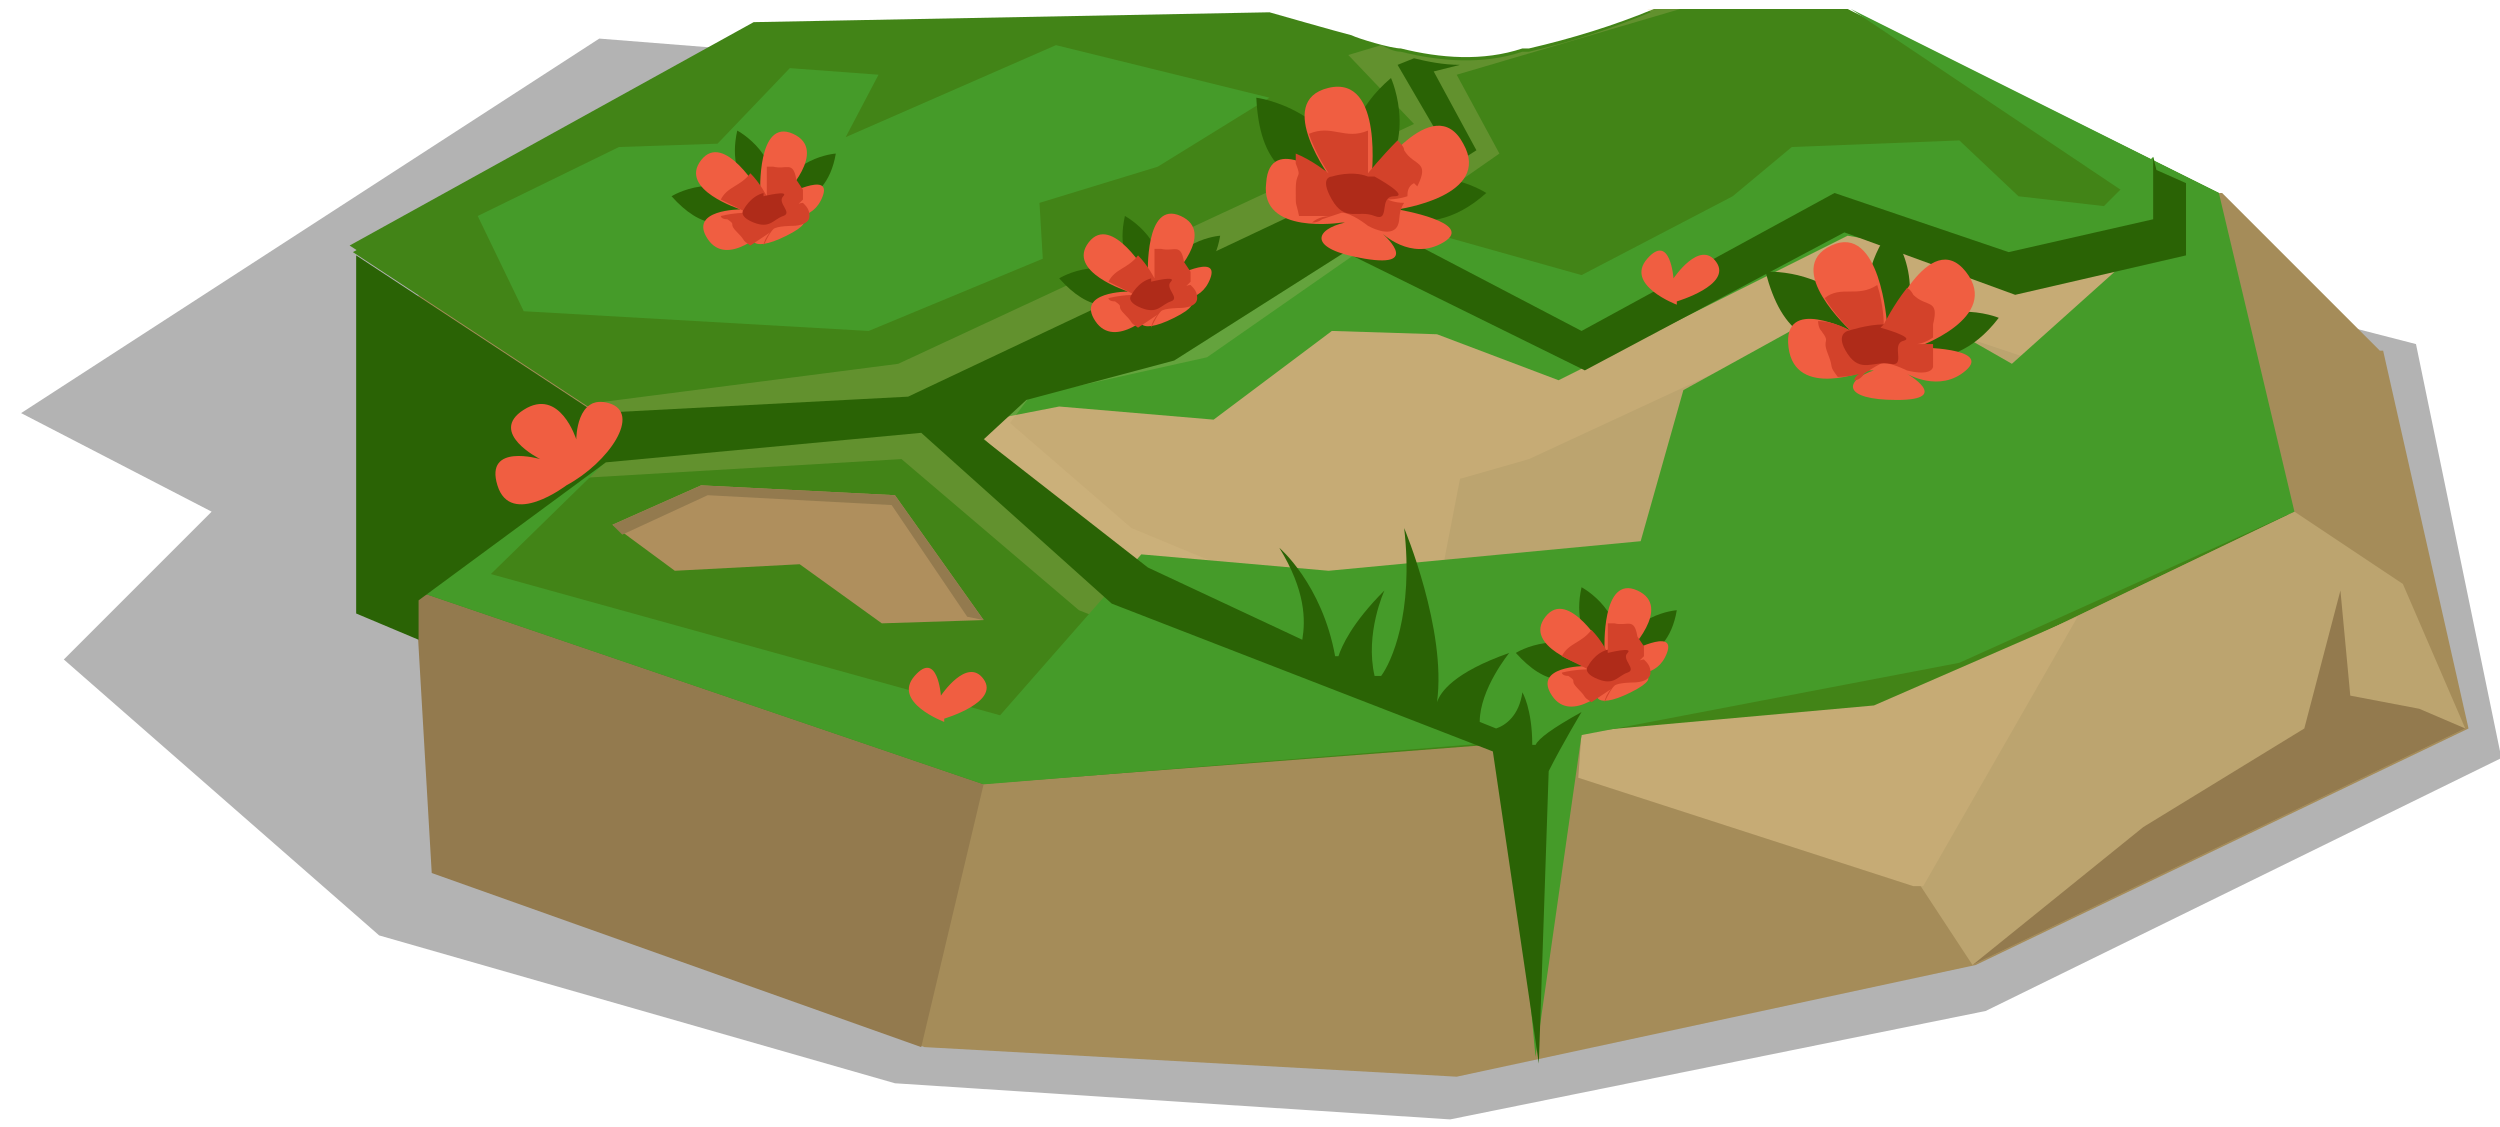 <?xml version="1.0" encoding="utf-8"?>
<svg xmlns="http://www.w3.org/2000/svg" fill="none" height="32" viewBox="0 0 71 32" width="71">
<g clip-path="url(#clip0_6001_343007)">
<path d="M68.614 9.772L42.863 3.148L17.019 1.096L0.599 11.732L6.01 14.531L1.812 18.729L10.768 26.566L25.416 30.765L41.184 31.791L56.392 28.712L71.04 21.528L68.614 9.772Z" fill="black" opacity="0.3"/>
<path d="M67.587 9.959L63.109 5.481C61.43 5.481 20.751 6.694 11.888 6.973V16.77L12.354 24.794L26.256 29.738L41.37 30.578L56.111 27.406L70.106 20.689L67.681 9.959H67.587Z" fill="#A58C59"/>
<path d="M63.016 5.481L52.473 0.256C52.1 0.256 49.954 0.256 46.968 0.256C45.849 0.722 44.636 1.096 43.423 1.376C43.423 1.376 43.33 1.376 43.236 1.376C42.117 1.749 40.904 1.655 39.784 1.376C39.505 1.376 38.572 1.096 38.385 1.002C38.012 0.909 36.053 0.349 36.053 0.349L21.404 0.629L9.929 6.973L17.952 12.198L11.701 16.77L27.749 22.275L53.126 20.315L64.975 14.624L62.923 5.574L63.016 5.481Z" fill="#428417"/>
<path d="M19.912 13.784L25.416 14.064L27.935 17.61L25.043 17.703L22.711 16.024L19.165 16.21L17.393 14.904L19.912 13.784Z" fill="#AF8F5D"/>
<path d="M17.672 15.184L17.393 14.904L19.912 13.784L25.416 14.064L27.935 17.61L27.469 17.516L25.323 14.344L20.098 14.064L17.672 15.184Z" fill="#937A4E"/>
<path d="M26.163 29.738L27.935 22.274L11.794 16.77L12.261 24.794L26.163 29.738Z" fill="#937A4E"/>
<path d="M53.313 20.222L53.873 24.14L56.019 27.406L70.014 20.689L68.241 16.583L65.162 14.531L53.313 20.222Z" fill="#BCA46F"/>
<path d="M54.619 25.167L59.004 17.516L53.22 20.035L44.916 20.782L44.823 22.088L54.339 25.167" fill="#C6AB75"/>
<path d="M59.843 7.16L53.686 6.134L37.452 10.985L33.627 16.49L49.581 16.303L60.217 11.172L59.843 7.16Z" fill="#B79A67"/>
<path d="M26.909 11.545L38.105 6.32L44.823 10.052L52.193 6.227L57.045 8L61.896 6.787L62.176 12.385L51.447 18.263L42.863 20.968L32.041 16.117L26.909 11.545Z" fill="#C6AB75"/>
<path d="M52.846 10.146L49.861 10.052L43.423 13.038L41.464 13.598L40.904 16.49L49.861 17.05L57.045 14.064L58.071 10.332L55.832 9.586L52.846 10.146Z" fill="#BCA46F"/>
<path d="M38.945 6.134L44.916 7.813L49.208 5.574L50.887 4.175L55.645 3.988L57.325 5.574L59.751 5.854L61.15 4.454L61.71 6.507L57.231 7.533L52.473 6.694L44.263 10.799L40.811 9.493L37.825 9.399L34.467 11.918L30.081 11.545L26.723 12.198L30.641 9.493L38.945 6.134Z" fill="#459B29"/>
<path d="M39.225 1.282C39.225 1.282 39.131 1.282 39.038 1.282C38.851 1.282 36.426 0.723 36.146 0.536C36.146 0.536 36.053 0.536 35.959 0.536C35.866 0.536 35.773 0.536 35.679 0.536L21.498 0.816L10.022 7.16L16.833 11.638L25.51 10.519L40.158 3.708L38.292 1.749L39.131 1.376L39.225 1.282Z" fill="#428417"/>
<path d="M22.431 1.935L20.378 4.081L17.579 4.175L13.567 6.134L14.874 8.839L24.67 9.399L29.615 7.347L29.521 5.761L32.88 4.734L36.052 2.775L29.988 1.282L24.017 3.895L24.95 2.122L22.431 1.935Z" fill="#459B29"/>
<path d="M46.875 0.349C45.755 0.816 44.636 1.189 43.423 1.469C43.423 1.469 43.33 1.469 43.236 1.469C42.117 1.842 40.904 1.749 39.784 1.469C39.598 1.469 39.411 1.376 39.225 1.282L38.292 1.562L40.158 3.521L25.51 10.332L16.833 11.452L16.086 13.598L25.603 13.038L30.641 17.33L35.306 19.196L35.493 20.129L42.024 19.102L32.134 14.997L28.682 12.012L29.242 11.265L34.28 10.146L42.583 4.361L41.37 2.122L47.715 0.256H46.782L46.875 0.349Z" fill="#E2C68D" opacity="0.2"/>
<path d="M63.016 5.481L52.566 0.256L61.616 6.32L57.138 10.332L53.219 8.093L47.808 11.079L46.595 15.37L37.732 16.21L32.413 15.744L28.402 20.315L13.94 16.303L18.139 12.198L11.794 16.77L27.935 22.275L42.77 21.062L43.609 30.018L44.916 20.875L55.645 18.823L65.162 14.531L63.016 5.481Z" fill="#459B29"/>
<path d="M56.019 27.406L60.87 23.488L65.442 20.689L66.468 16.77L66.748 19.756L68.707 20.129L70.013 20.689L56.019 27.406Z" fill="#937A4E"/>
<path d="M61.15 4.454V6.227L57.045 7.16L52.1 5.481L44.916 9.399L38.851 6.227L41.93 4.268L40.717 2.029L41.464 1.842C40.997 1.842 40.531 1.749 40.158 1.655L39.691 1.842L40.997 4.081L25.79 11.265L16.926 11.732L10.115 7.253V17.423L11.888 18.169V17.05L17.206 13.131L26.163 12.292L31.574 17.143L42.397 21.341L43.703 30.205L43.983 21.901C44.356 21.155 44.916 20.222 44.916 20.222C44.076 20.689 43.703 20.968 43.61 21.155H43.516C43.516 20.129 43.236 19.662 43.236 19.662C43.143 20.315 42.77 20.595 42.49 20.689L42.024 20.502C42.024 19.569 42.863 18.543 42.863 18.543C41.277 19.102 40.904 19.662 40.811 19.942C41.091 17.89 39.878 14.997 39.878 14.997C40.158 17.423 39.505 18.823 39.225 19.196H39.038C38.758 17.983 39.318 16.77 39.318 16.77C38.385 17.703 38.105 18.356 38.012 18.636H37.918C37.545 16.583 36.332 15.557 36.332 15.557C37.079 16.77 37.079 17.61 36.985 18.169L32.6 16.117L27.936 12.478L29.148 11.359L33.347 10.239L38.198 7.16L45.009 10.519L52.38 6.6L57.231 8.373L62.083 7.253V5.201L61.243 4.828L61.15 4.454Z" fill="#2A6305"/>
<path d="M35.679 2.775C35.679 2.775 38.012 3.055 38.665 5.574C36.519 5.387 35.773 4.641 35.679 2.775Z" fill="#2A6305"/>
<path d="M42.21 5.481C42.21 5.481 40.531 4.361 38.758 5.667C38.758 5.667 40.344 7.16 42.21 5.481Z" fill="#2A6305"/>
<path d="M39.504 2.215C39.504 2.215 40.437 4.268 38.665 5.574C38.665 5.574 37.545 3.895 39.504 2.215Z" fill="#2A6305"/>
<path d="M38.105 6.321C38.105 6.321 35.773 6.694 35.959 5.201C36.053 3.708 37.825 5.108 37.825 5.108C37.825 5.108 36.146 2.868 37.732 2.495C39.318 2.122 38.945 5.108 38.945 5.108C38.945 5.108 40.718 2.495 41.557 4.081C42.397 5.574 39.691 5.947 39.691 5.947C39.691 5.947 41.931 6.32 40.998 6.88C40.065 7.44 39.225 6.6 39.225 6.6C39.225 6.6 40.438 7.627 38.758 7.347C37.079 7.067 37.359 6.507 38.199 6.321H38.105Z" fill="#F05E41"/>
<path d="M40.251 5.294C40.624 4.548 40.157 4.734 39.878 4.268C39.878 4.175 39.784 4.081 39.691 3.988C39.225 4.454 38.851 4.921 38.851 4.921C38.851 4.921 38.851 4.361 38.851 3.708C38.198 3.988 37.825 3.522 37.172 3.801C37.358 4.361 37.732 4.921 37.732 4.921C37.732 4.921 37.265 4.548 36.799 4.361C36.799 4.361 36.799 4.548 36.799 4.641C36.985 5.108 36.799 4.828 36.799 5.387C36.799 5.947 36.799 5.667 36.892 6.134C37.359 6.134 37.825 6.134 37.825 6.134C37.545 6.134 37.359 6.227 37.265 6.32C37.452 6.32 37.545 6.227 37.545 6.227C37.545 6.227 37.825 6.134 38.105 6.041C38.385 6.041 38.851 6.414 38.851 6.414C38.851 6.414 39.505 6.787 39.691 6.414C39.784 6.227 39.691 6.041 39.878 5.761C39.598 5.761 39.411 5.667 39.411 5.667C39.411 5.667 39.691 5.667 39.971 5.574C39.971 5.481 39.971 5.294 40.158 5.201L40.251 5.294Z" fill="#D3422A"/>
<path d="M38.851 5.014C38.385 4.828 37.825 5.014 37.825 5.014C37.825 5.014 37.452 5.014 37.825 5.667C38.198 6.321 38.571 5.947 39.038 6.134C39.504 6.321 39.131 5.574 39.598 5.574C40.064 5.574 39.038 5.014 39.038 5.014H38.851Z" fill="#AF2B19"/>
<path d="M30.081 7.906C30.081 7.906 31.387 7.067 32.88 8.186C31.667 8.933 30.921 8.839 30.081 7.906Z" fill="#2A6305"/>
<path d="M34.653 6.694C34.653 6.694 33.253 6.787 32.88 8.186C32.88 8.186 34.373 8.373 34.653 6.694Z" fill="#2A6305"/>
<path d="M31.947 6.134C31.947 6.134 33.346 6.88 32.88 8.28C32.88 8.28 31.574 7.813 31.947 6.134Z" fill="#2A6305"/>
<path d="M32.787 8.839C32.787 8.839 31.667 9.959 31.107 9.119C30.548 8.28 32.04 8.28 32.04 8.28C32.04 8.28 30.268 7.72 30.921 6.88C31.574 6.04 32.6 7.813 32.6 7.813C32.6 7.813 32.507 5.667 33.533 6.134C34.56 6.6 33.253 7.906 33.253 7.906C33.253 7.906 34.653 7.16 34.373 7.906C34.093 8.653 33.347 8.466 33.347 8.466C33.347 8.466 34.466 8.466 33.347 9.026C32.227 9.586 32.227 9.026 32.6 8.746L32.787 8.839Z" fill="#F05E41"/>
<path d="M33.626 7.44C33.533 6.88 33.346 7.16 32.973 7.067C32.973 7.067 32.88 7.067 32.787 7.067C32.787 7.533 32.787 7.907 32.787 7.907C32.787 7.907 32.6 7.533 32.32 7.253C32.04 7.627 31.667 7.627 31.48 8C31.854 8.186 32.227 8.373 32.227 8.373C32.227 8.373 31.854 8.373 31.48 8.466C31.48 8.466 31.48 8.56 31.667 8.56C31.947 8.746 31.667 8.653 31.947 8.933C32.227 9.213 32.04 9.119 32.32 9.306C32.6 9.119 32.88 8.933 32.88 8.933C32.787 9.026 32.693 9.213 32.693 9.306L32.787 9.119C32.787 9.119 32.88 8.933 32.973 8.839C33.066 8.746 33.533 8.746 33.533 8.746C33.533 8.746 34 8.746 34 8.466C34 8.28 33.906 8.186 33.813 8.093C33.626 8.093 33.533 8.28 33.533 8.28C33.533 8.28 33.626 8.186 33.813 8C33.813 8 33.813 7.813 33.813 7.72L33.626 7.44Z" fill="#D3422A"/>
<path d="M32.693 7.906C32.32 8 32.134 8.373 32.134 8.373C32.134 8.373 31.947 8.56 32.413 8.746C32.88 8.933 32.973 8.653 33.253 8.56C33.533 8.466 33.066 8.186 33.253 8C33.44 7.813 32.693 8 32.693 8V7.906Z" fill="#AF2B19"/>
<path d="M19.072 5.574C19.072 5.574 20.378 4.734 21.871 5.854C20.658 6.6 19.912 6.507 19.072 5.574Z" fill="#2A6305"/>
<path d="M23.737 4.361C23.737 4.361 22.337 4.454 21.964 5.854C21.964 5.854 23.457 6.041 23.737 4.361Z" fill="#2A6305"/>
<path d="M20.938 3.708C20.938 3.708 22.337 4.454 21.871 5.854C21.871 5.854 20.564 5.387 20.938 3.708Z" fill="#2A6305"/>
<path d="M21.778 6.507C21.778 6.507 20.658 7.627 20.098 6.787C19.538 5.947 21.031 5.947 21.031 5.947C21.031 5.947 19.259 5.387 19.912 4.548C20.565 3.708 21.591 5.481 21.591 5.481C21.591 5.481 21.498 3.335 22.524 3.801C23.55 4.268 22.244 5.574 22.244 5.574C22.244 5.574 23.644 4.828 23.364 5.574C23.084 6.32 22.337 6.134 22.337 6.134C22.337 6.134 23.457 6.134 22.337 6.694C21.218 7.253 21.218 6.694 21.591 6.414L21.778 6.507Z" fill="#F05E41"/>
<path d="M22.617 5.107C22.524 4.548 22.337 4.828 21.964 4.734C21.964 4.734 21.871 4.734 21.777 4.734C21.777 5.201 21.777 5.574 21.777 5.574C21.777 5.574 21.591 5.201 21.311 4.921C21.031 5.294 20.658 5.294 20.471 5.667C20.844 5.854 21.218 6.04 21.218 6.04C21.218 6.04 20.844 6.041 20.471 6.134C20.471 6.134 20.471 6.227 20.658 6.227C20.938 6.414 20.658 6.32 20.938 6.6C21.218 6.88 21.031 6.787 21.311 6.973C21.591 6.787 21.871 6.6 21.871 6.6C21.777 6.694 21.684 6.88 21.684 6.973L21.777 6.787C21.777 6.787 21.871 6.6 21.964 6.507C22.057 6.414 22.524 6.414 22.524 6.414C22.524 6.414 22.99 6.414 22.99 6.134C22.99 5.947 22.897 5.854 22.804 5.761C22.617 5.761 22.524 5.947 22.524 5.947C22.524 5.947 22.617 5.854 22.804 5.667C22.804 5.667 22.804 5.481 22.804 5.387L22.617 5.107Z" fill="#D3422A"/>
<path d="M21.684 5.481C21.311 5.574 21.124 5.947 21.124 5.947C21.124 5.947 20.938 6.134 21.404 6.32C21.871 6.507 21.964 6.227 22.244 6.134C22.524 6.041 22.057 5.761 22.244 5.574C22.43 5.387 21.684 5.574 21.684 5.574V5.481Z" fill="#AF2B19"/>
<path d="M43.05 18.543C43.05 18.543 44.356 17.703 45.849 18.823C44.636 19.569 43.889 19.476 43.05 18.543Z" fill="#2A6305"/>
<path d="M47.621 17.33C47.621 17.33 46.222 17.423 45.849 18.823C45.849 18.823 47.341 19.009 47.621 17.33Z" fill="#2A6305"/>
<path d="M44.916 16.677C44.916 16.677 46.315 17.423 45.849 18.823C45.849 18.823 44.542 18.356 44.916 16.677Z" fill="#2A6305"/>
<path d="M45.756 19.476C45.756 19.476 44.636 20.595 44.076 19.756C43.516 18.916 45.009 18.916 45.009 18.916C45.009 18.916 43.236 18.356 43.89 17.516C44.543 16.677 45.569 18.449 45.569 18.449C45.569 18.449 45.476 16.303 46.502 16.77C47.528 17.236 46.222 18.543 46.222 18.543C46.222 18.543 47.621 17.796 47.342 18.543C47.062 19.289 46.315 19.102 46.315 19.102C46.315 19.102 47.435 19.102 46.315 19.662C45.196 20.222 45.196 19.662 45.569 19.382L45.756 19.476Z" fill="#F05E41"/>
<path d="M46.502 18.076C46.408 17.516 46.222 17.796 45.849 17.703C45.849 17.703 45.755 17.703 45.662 17.703C45.662 18.169 45.662 18.543 45.662 18.543C45.662 18.543 45.476 18.169 45.196 17.89C44.916 18.263 44.543 18.263 44.356 18.636C44.729 18.823 45.102 19.009 45.102 19.009C45.102 19.009 44.729 19.009 44.356 19.102C44.356 19.102 44.356 19.196 44.542 19.196C44.822 19.382 44.543 19.289 44.822 19.569C45.102 19.849 44.916 19.756 45.196 19.942C45.476 19.756 45.755 19.569 45.755 19.569C45.662 19.662 45.569 19.849 45.569 19.942L45.662 19.756C45.662 19.756 45.755 19.569 45.849 19.476C45.942 19.382 46.408 19.382 46.408 19.382C46.408 19.382 46.875 19.382 46.875 19.102C46.875 18.916 46.782 18.823 46.688 18.729C46.502 18.729 46.408 18.916 46.408 18.916C46.408 18.916 46.502 18.823 46.688 18.636C46.688 18.636 46.688 18.449 46.688 18.356L46.502 18.076Z" fill="#D3422A"/>
<path d="M45.662 18.449C45.289 18.543 45.102 18.916 45.102 18.916C45.102 18.916 44.916 19.102 45.382 19.289C45.849 19.476 45.942 19.196 46.222 19.102C46.502 19.009 46.035 18.729 46.222 18.543C46.408 18.356 45.662 18.543 45.662 18.543V18.449Z" fill="#AF2B19"/>
<path d="M50.141 7.72C50.141 7.72 52.38 7.533 53.499 9.866C51.447 10.052 50.607 9.493 50.141 7.72Z" fill="#2A6305"/>
<path d="M56.765 9.026C56.765 9.026 54.992 8.28 53.499 9.866C53.499 9.866 55.272 10.985 56.765 9.026Z" fill="#2A6305"/>
<path d="M53.686 6.507C53.686 6.507 54.992 8.28 53.593 9.772C53.593 9.772 52.287 8.466 53.686 6.507Z" fill="#2A6305"/>
<path d="M53.033 10.519C53.033 10.519 50.98 11.359 50.794 9.866C50.607 8.373 52.566 9.399 52.566 9.399C52.566 9.399 50.607 7.627 52.007 6.973C53.406 6.32 53.593 9.213 53.593 9.213C53.593 9.213 54.806 6.414 55.832 7.72C56.858 9.026 54.432 9.866 54.432 9.866C54.432 9.866 56.578 9.866 55.832 10.519C55.085 11.172 54.153 10.612 54.153 10.612C54.153 10.612 55.459 11.359 53.873 11.359C52.286 11.359 52.38 10.799 53.219 10.519H53.033Z" fill="#F05E41"/>
<path d="M54.899 9.213C55.085 8.466 54.712 8.746 54.339 8.373C54.339 8.373 54.246 8.186 54.152 8.186C53.779 8.653 53.499 9.213 53.499 9.213C53.499 9.213 53.499 8.653 53.313 8.093C52.753 8.466 52.286 8.093 51.82 8.466C52.1 8.933 52.566 9.399 52.566 9.399C52.566 9.399 52.1 9.119 51.633 9.119C51.633 9.119 51.633 9.306 51.727 9.399C52.007 9.773 51.727 9.586 51.913 10.052C52.1 10.519 51.913 10.332 52.193 10.705C52.66 10.705 53.126 10.519 53.126 10.519C52.846 10.519 52.66 10.706 52.66 10.799C52.846 10.799 52.94 10.612 52.94 10.612C52.94 10.612 53.219 10.426 53.406 10.332C53.593 10.239 54.152 10.519 54.152 10.519C54.152 10.519 54.806 10.706 54.899 10.426C54.899 10.239 54.899 10.052 54.899 9.772C54.619 9.772 54.432 9.772 54.432 9.772C54.432 9.772 54.619 9.773 54.899 9.586C54.899 9.493 54.899 9.306 54.899 9.213Z" fill="#D3422A"/>
<path d="M53.499 9.213C53.033 9.213 52.473 9.399 52.473 9.399C52.473 9.399 52.1 9.493 52.473 10.052C52.846 10.612 53.219 10.239 53.686 10.332C54.152 10.426 53.686 9.772 54.059 9.679C54.432 9.586 53.406 9.306 53.406 9.306L53.499 9.213Z" fill="#AF2B19"/>
<path d="M16.086 13.784C16.086 13.784 14.5 14.997 14.127 13.784C13.754 12.572 15.34 13.038 15.34 13.038C15.34 13.038 13.847 12.291 14.874 11.638C15.9 10.985 16.366 12.478 16.366 12.478C16.366 12.478 16.366 11.172 17.299 11.452C18.232 11.732 17.299 13.131 16.086 13.784Z" fill="#F05E41"/>
<path d="M47.621 8.653C47.621 8.653 46.128 8.093 46.782 7.347C47.435 6.6 47.528 7.906 47.528 7.906C47.528 7.906 48.274 6.787 48.741 7.44C49.207 8.093 47.621 8.56 47.621 8.56V8.653Z" fill="#F05E41"/>
<path d="M26.816 20.502C26.816 20.502 25.323 19.942 25.976 19.196C26.629 18.449 26.722 19.756 26.722 19.756C26.722 19.756 27.469 18.636 27.935 19.289C28.402 19.942 26.816 20.409 26.816 20.409V20.502Z" fill="#F05E41"/>
</g>
<defs>
<clipPath id="clip0_6001_343007">
<rect fill="white" height="32" width="71"/>
</clipPath>
</defs>
</svg>